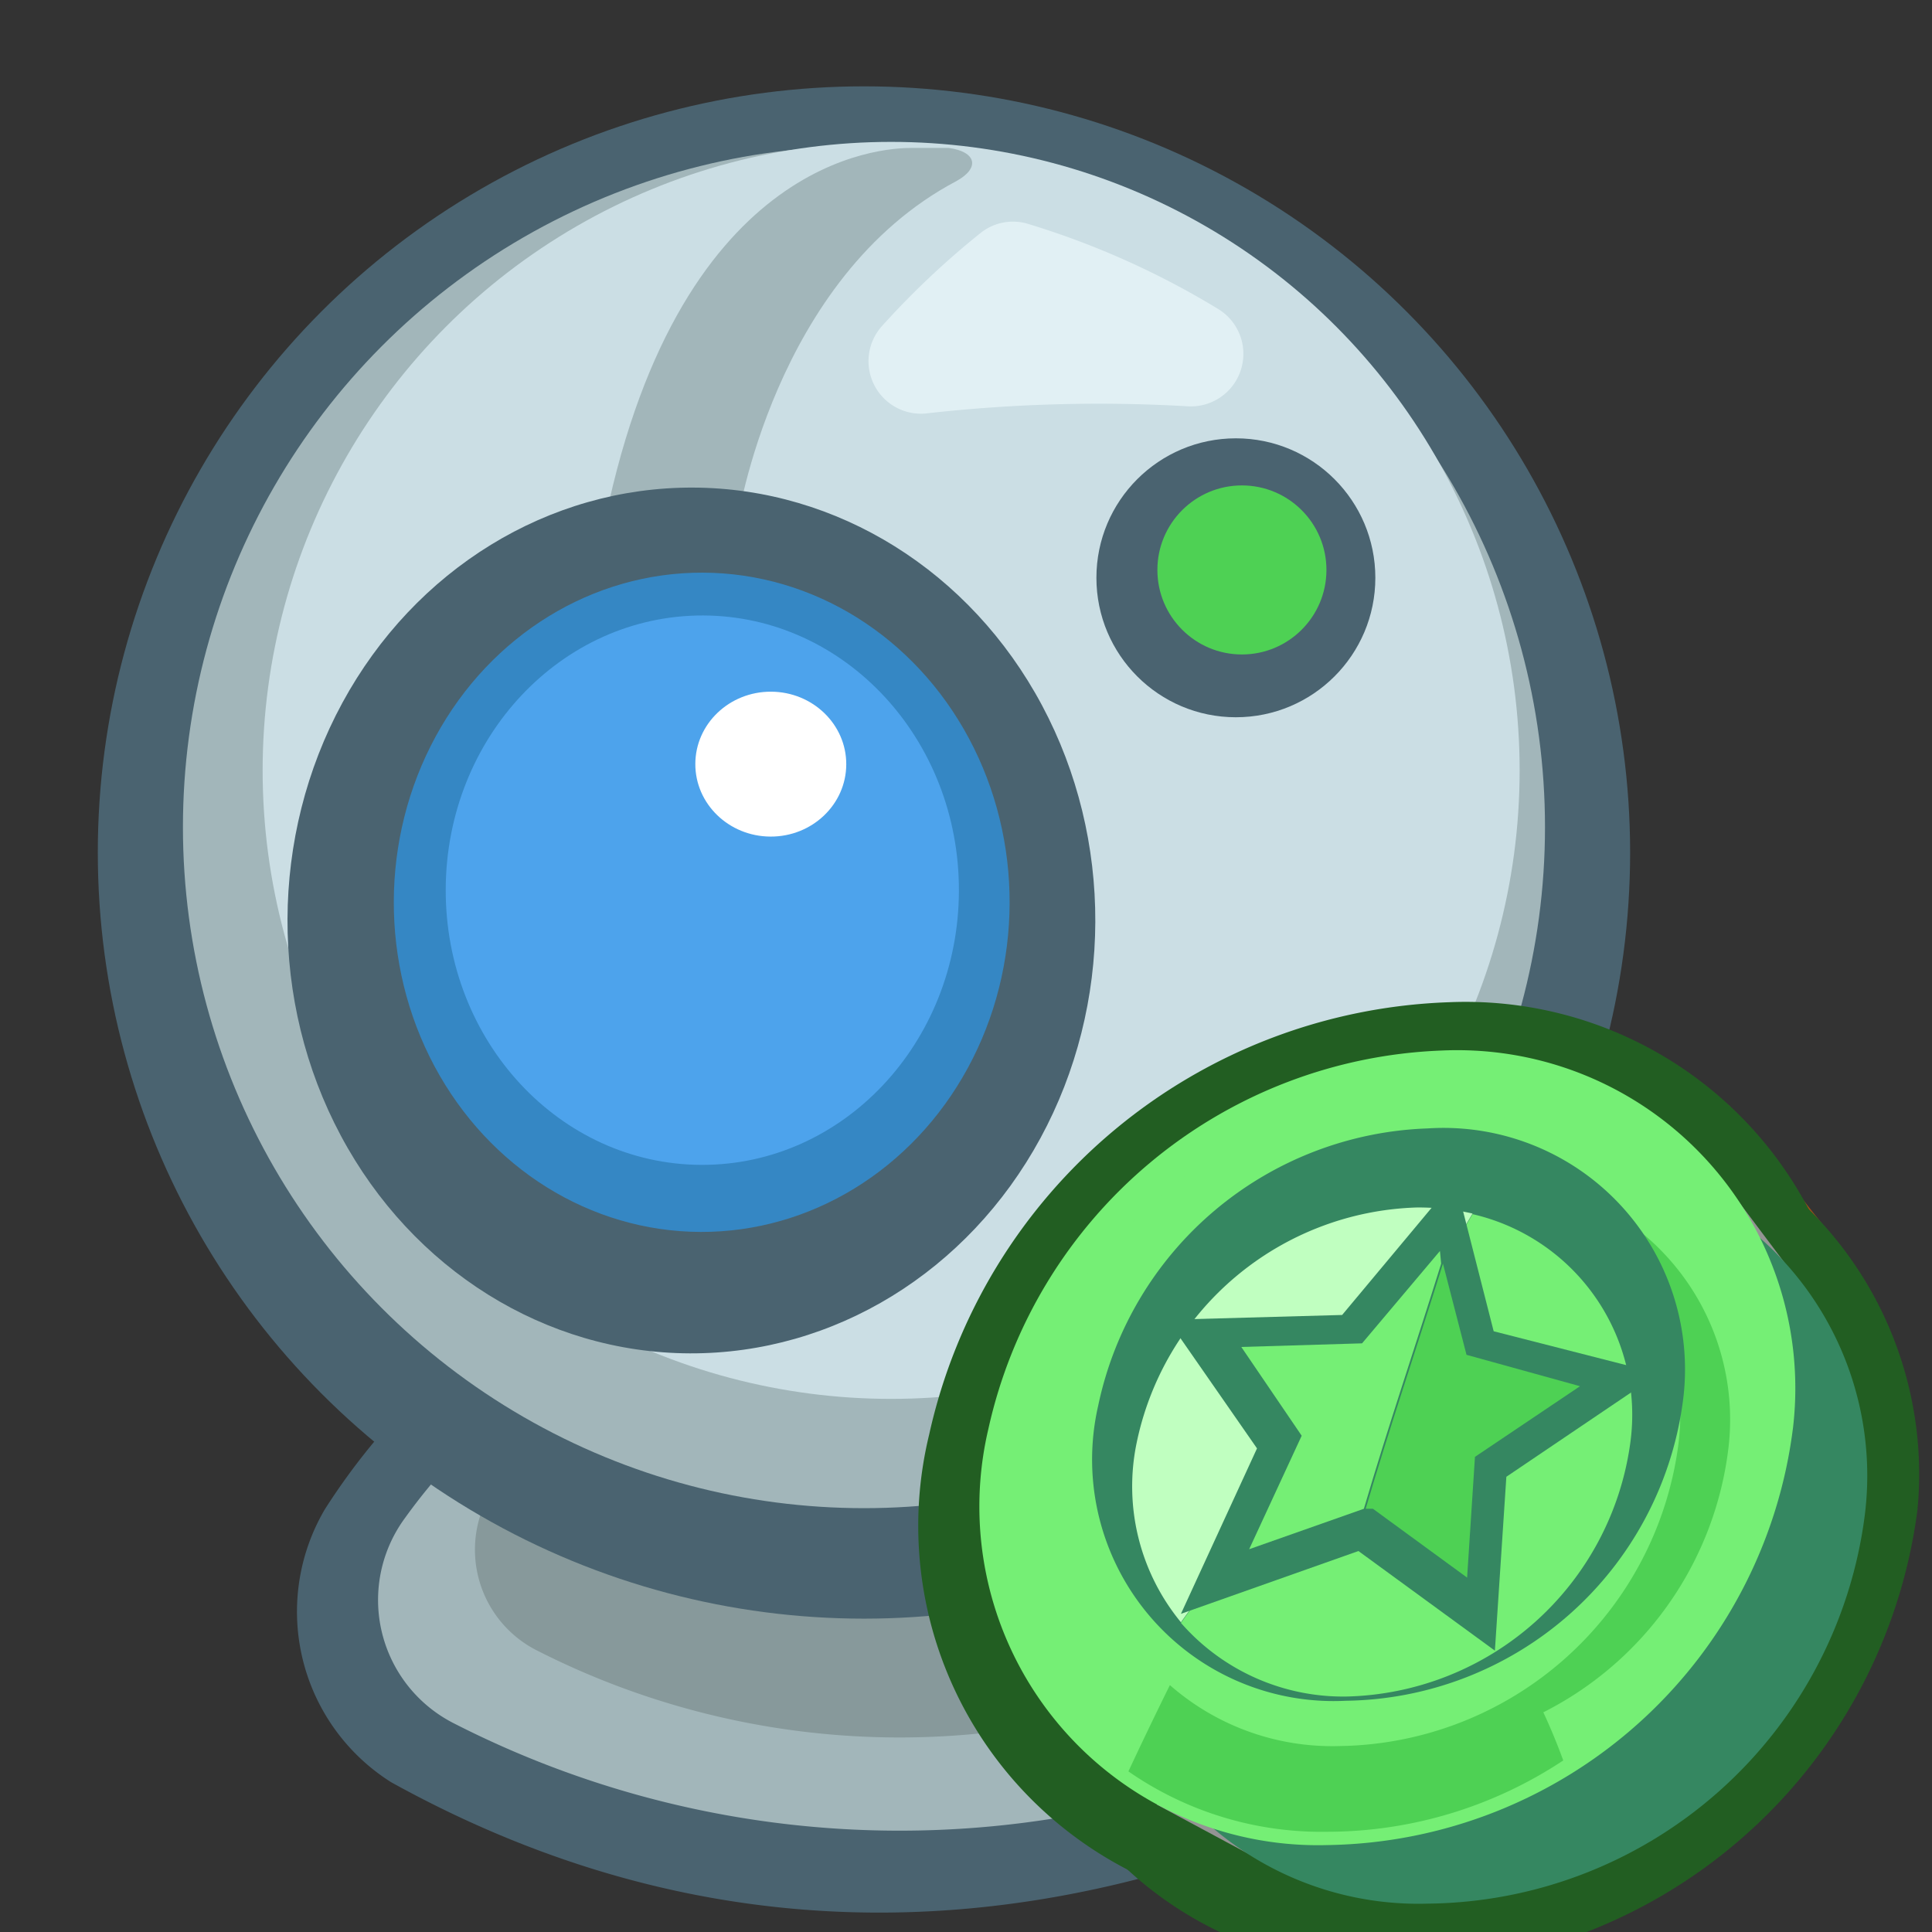 <svg id="Layer_1" data-name="Layer 1" xmlns="http://www.w3.org/2000/svg" viewBox="0 0 32 32"><rect x="0" y="0" width="32" height="32" fill="#333333" stroke="none"/><defs><style>.cls-1{fill:#4a6370;}.cls-2{fill:#a2b6ba;}.cls-3{fill:#87999b;}.cls-4{fill:#cbdee4;}.cls-5{fill:#4ed154;}.cls-6{fill:#3587c4;}.cls-7{fill:#4da3ec;}.cls-8{fill:#fff;}.cls-9{fill:#e1f0f4;}.cls-10{fill:#9a4c18;}.cls-11{fill:#225e22;}.cls-12{fill:#949494;}.cls-13{fill:#358761;}.cls-14{fill:#75ef75;}.cls-15{fill:#c0ffc0;}.cls-16{fill:none;}</style></defs><title>FREE_SEX_CAM_SITES</title><path class="cls-1" d="M15.18,19.91c.48,0,5.32.07,8.84,5.39a3,3,0,0,1-1.09,4.3c-3.37,1.63-9.51,3.76-16.45-.08A3.34,3.34,0,0,1,5.38,25a11,11,0,0,1,9.71-5.08Z"/><path class="cls-2" d="M15.11,21.1a9.66,9.66,0,0,1,7.58,4.29,2.29,2.29,0,0,1-.93,3.41,16.22,16.22,0,0,1-14.25-.26,2.29,2.29,0,0,1-.8-3.4,9.64,9.64,0,0,1,8.32-4Z"/><path class="cls-3" d="M15.07,21.27a7.85,7.85,0,0,1,6.17,3.49,1.86,1.86,0,0,1-.75,2.78,13.24,13.24,0,0,1-11.61-.21,1.87,1.87,0,0,1-.65-2.77A7.84,7.84,0,0,1,15,21.27Z"/><circle class="cls-1" cx="14.31" cy="14.12" r="12.69"/><circle class="cls-2" cx="14.31" cy="13.7" r="11.28"/><circle class="cls-4" cx="14.76" cy="12.76" r="10.41"/><circle class="cls-1" cx="20.47" cy="9.57" r="2.31"/><circle class="cls-5" cx="20.57" cy="9.44" r="1.4"/><path class="cls-2" d="M12.21,8.66S12.81,4.6,15.84,3c.4-.22.33-.49-.13-.55H15.1c-.48,0-3.93.15-5.13,6.43Z"/><ellipse class="cls-1" cx="11.46" cy="15.24" rx="7.17" ry="6.69" transform="translate(-3.83 26.65) rotate(-89.79)"/><ellipse class="cls-6" cx="11.63" cy="14.94" rx="5.46" ry="5.1" transform="translate(-3.36 26.52) rotate(-89.79)"/><ellipse class="cls-7" cx="11.63" cy="14.74" rx="4.55" ry="4.25" transform="translate(-3.15 26.32) rotate(-89.79)"/><ellipse class="cls-8" cx="12.77" cy="12.66" rx="1.2" ry="1.25" transform="translate(0.06 25.38) rotate(-89.79)"/><path class="cls-9" d="M14.6,5.41a13.88,13.88,0,0,1,1.64-1.55A.86.86,0,0,1,17,3.7a13.7,13.7,0,0,1,3.18,1.42.87.87,0,0,1-.5,1.61,25.51,25.51,0,0,0-4.36.12A.87.87,0,0,1,14.6,5.41Z"/><polygon class="cls-10" points="17.93 29.6 17.52 30.15 19.45 31.49 30.43 20.59 28.63 18.3 17.93 29.6"/><path class="cls-11" d="M30.66,23.68a9,9,0,0,1-8.86,8,6.41,6.41,0,0,1-6.41-7.92A9.14,9.14,0,0,1,24,16.6,6.42,6.42,0,0,1,30.66,23.68Z"/><path class="cls-11" d="M31.76,25a8.7,8.7,0,0,1-8.65,7.59,6.15,6.15,0,0,1-6.25-7.56,8.86,8.86,0,0,1,8.35-6.78A6.18,6.18,0,0,1,31.76,25Z"/><polygon class="cls-12" points="19.16 29.89 21.02 30.89 29.99 21.49 28.51 19.52 19.16 29.89"/><path class="cls-13" d="M30.89,25.07a7.37,7.37,0,0,1-7.23,6.46,5.25,5.25,0,0,1-5.28-6.43,7.5,7.5,0,0,1,7-5.9A5.25,5.25,0,0,1,30.89,25.07Z"/><path class="cls-14" d="M29.7,23.63A7.89,7.89,0,0,1,22,30.56a5.61,5.61,0,0,1-5.63-6.89,8,8,0,0,1,7.51-6.27A5.6,5.6,0,0,1,29.7,23.63Z"/><path class="cls-14" d="M23.74,18.05a7.47,7.47,0,0,0-7,5.89,5.32,5.32,0,0,0,2,5.4,88.1,88.1,0,0,1,6.43-11.15A6.21,6.21,0,0,0,23.74,18.05Z"/><path class="cls-5" d="M18.69,29.34a5.61,5.61,0,0,0,3.29,1,7.09,7.09,0,0,0,3.94-1.2c-.8-2.22-2.41-4.11-3.9-6.07A68.85,68.85,0,0,0,18.69,29.34Z"/><path class="cls-14" d="M25.12,18.19C24.06,19.81,23,21.44,22,23.11c1.49,2,3.1,3.85,3.9,6.07a7.27,7.27,0,0,0,3.3-5.26A5.2,5.2,0,0,0,25.12,18.19Z"/><path class="cls-5" d="M25.49,19.6a66.9,66.9,0,0,0-4.95,8.57,4.28,4.28,0,0,0,2.53.8,5.66,5.66,0,0,0,5.56-5A4,4,0,0,0,25.49,19.6Z"/><path class="cls-14" d="M27.8,23.92a5.74,5.74,0,0,1-5.61,5,4.08,4.08,0,0,1-4.11-4.95,5.81,5.81,0,0,1,5.48-4.63A4.08,4.08,0,0,1,27.8,23.92Z"/><path class="cls-13" d="M27.87,23.24a5.71,5.71,0,0,1-5.58,4.93,4,4,0,0,1-4.1-4.89,5.78,5.78,0,0,1,5.46-4.59A4,4,0,0,1,27.87,23.24Z"/><path class="cls-15" d="M23.46,20a4.89,4.89,0,0,0-4.64,3.93,3.54,3.54,0,0,0,.74,2.94c1.62-2.25,3.4-4.33,4.83-6.77A4,4,0,0,0,23.46,20Z"/><path class="cls-14" d="M24.39,20.11c-1.43,2.44-3.21,4.52-4.83,6.77A3.57,3.57,0,0,0,22.3,28.1,4.86,4.86,0,0,0,27,23.92,3.41,3.41,0,0,0,24.39,20.11Z"/><path class="cls-16" d="M30.66,23.68a9,9,0,0,1-8.86,8,6.41,6.41,0,0,1-6.41-7.92A9.14,9.14,0,0,1,24,16.6,6.42,6.42,0,0,1,30.66,23.68Z"/><polygon class="cls-13" points="24.1 19.54 24.74 22.05 27.48 22.75 24.95 24.46 24.76 27.34 22.5 25.69 19.56 26.73 20.82 23.99 19.34 21.86 22.23 21.78 24.1 19.54"/><path class="cls-14" d="M23.85,20.72l-1.29,1.53-2,.06,1,1.47-.87,1.88,1.9-.67c.4-1.36.86-2.71,1.28-4.06Z"/><path class="cls-5" d="M24.29,22.44l-.39-1.51c-.42,1.35-.88,2.7-1.28,4.06l.12,0,1.56,1.14.13-2,1.74-1.17Z"/></svg>